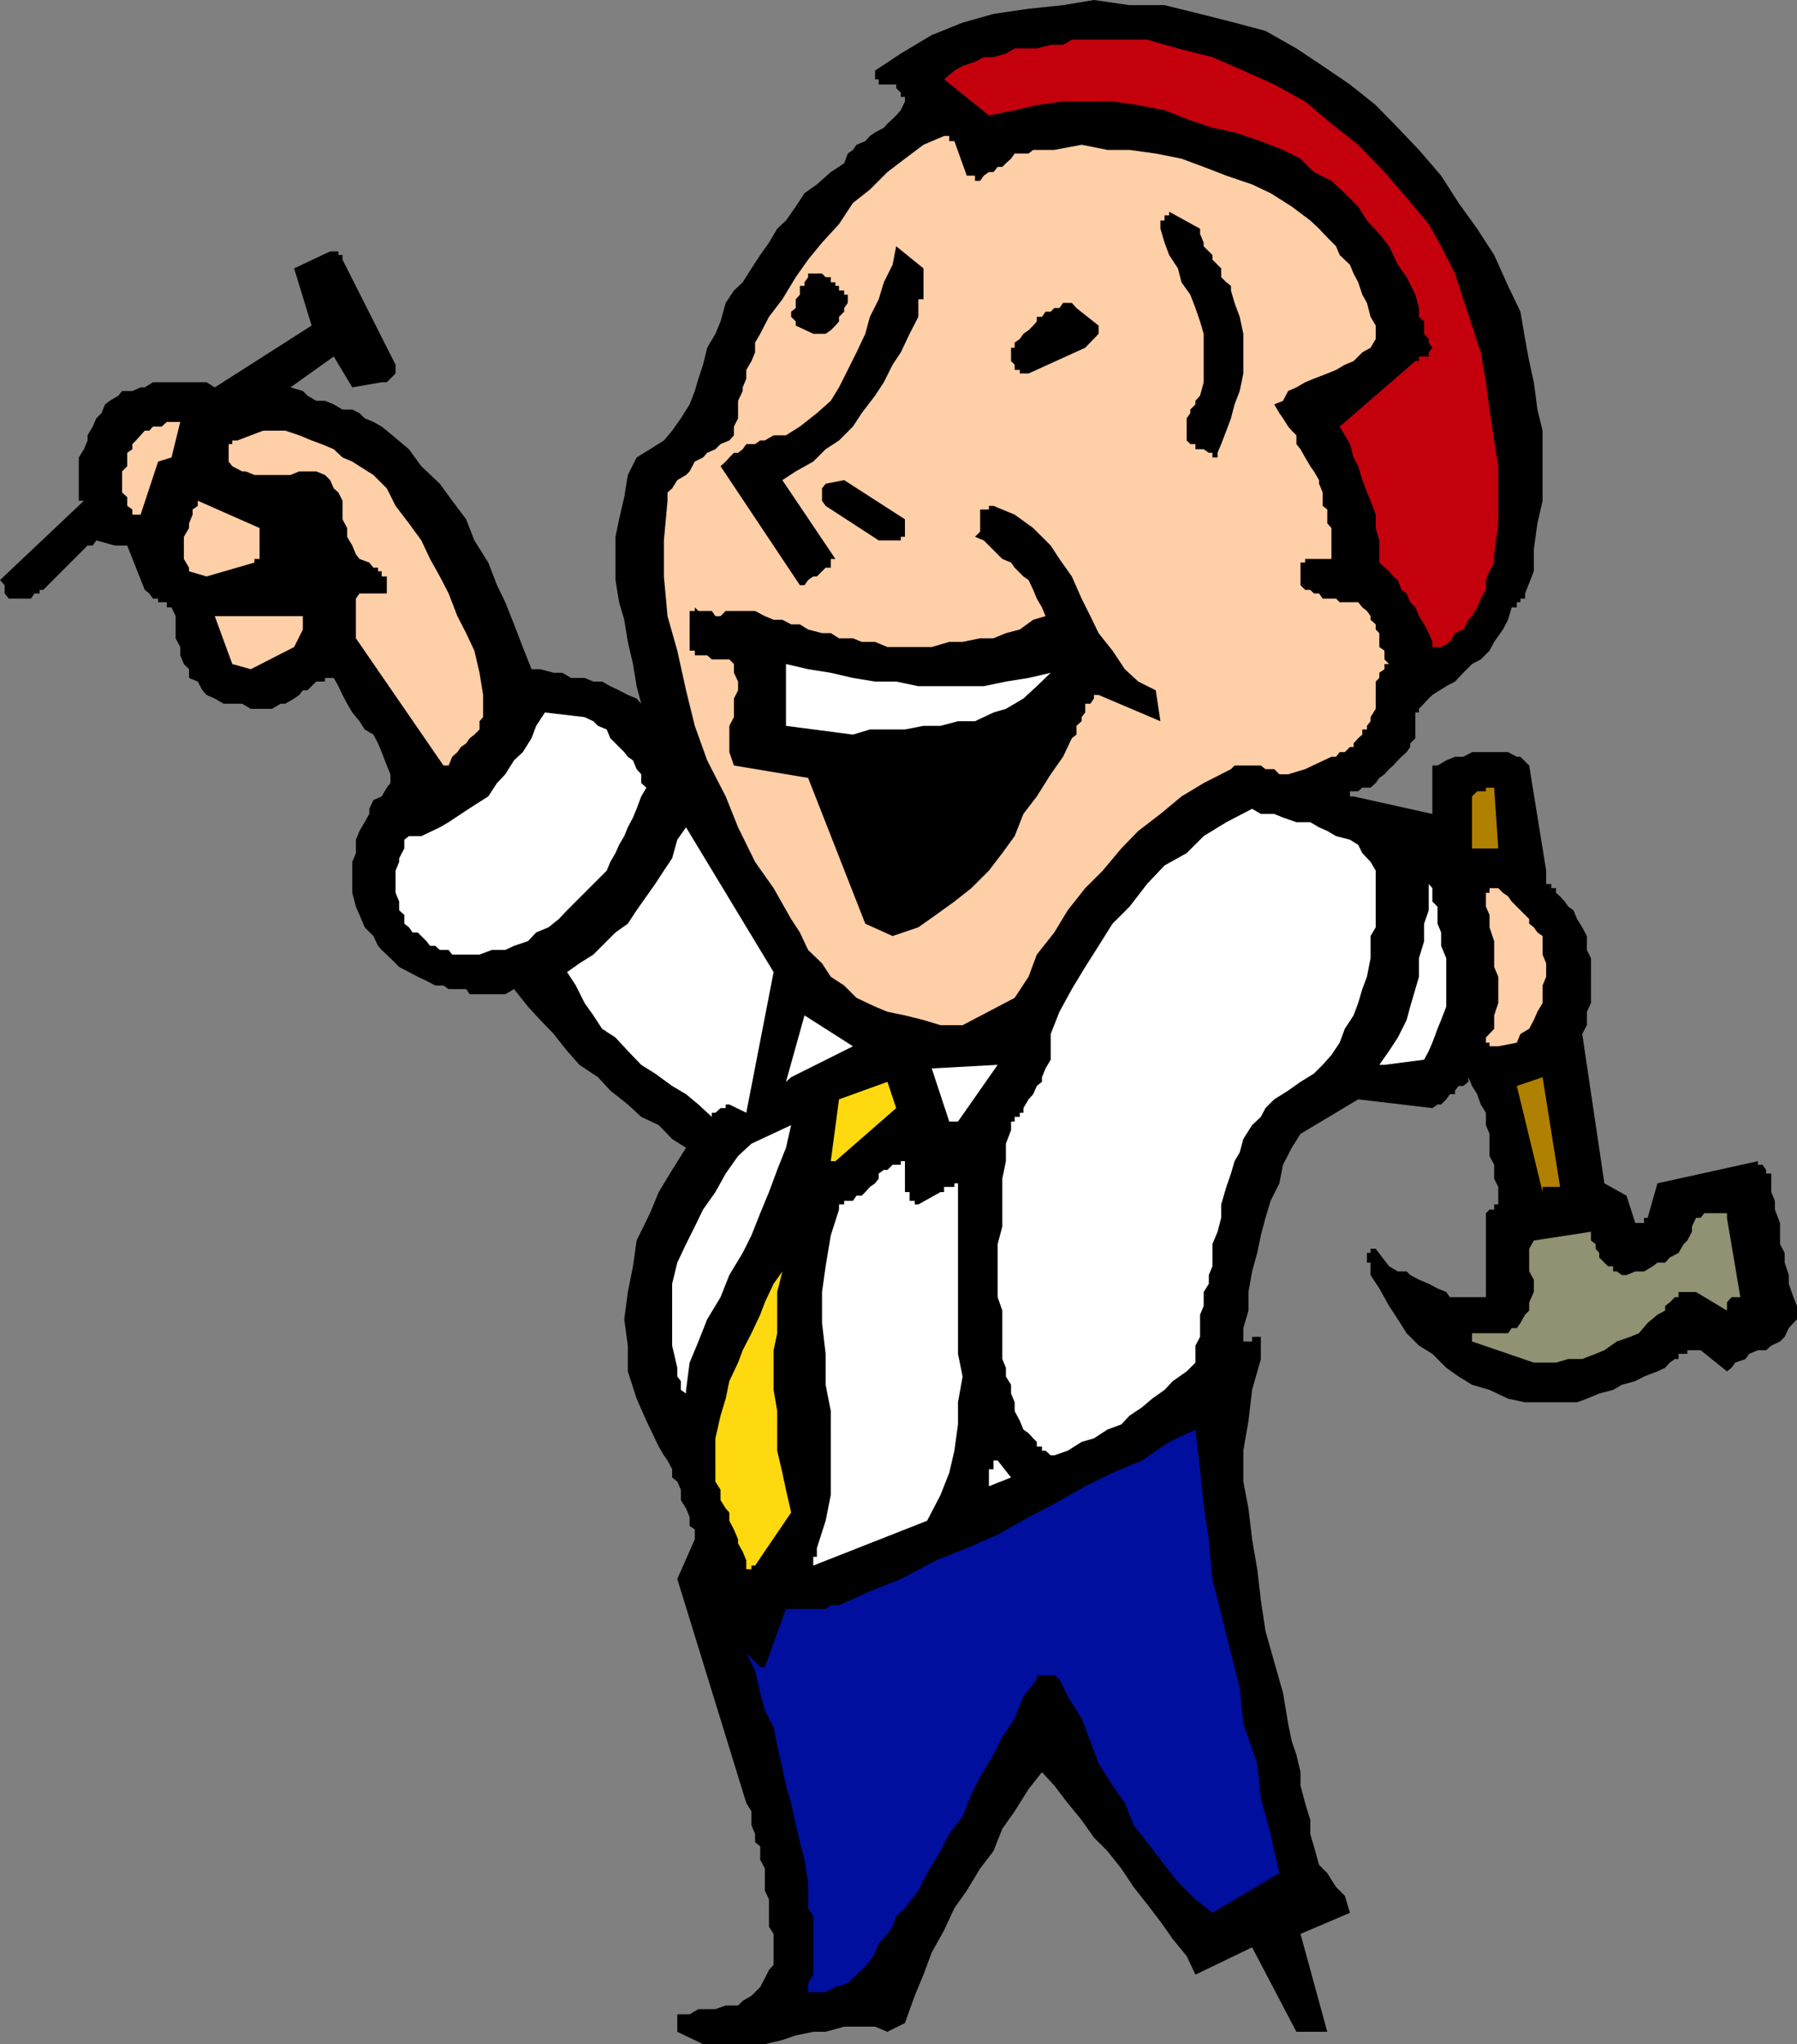 <svg xmlns="http://www.w3.org/2000/svg" width="348.898" height="396.801"><rect width="100%" height="100%" fill="#808080" stroke="none"/><path d="M136.5 396.8h12l3.398-.8 2.602-.902 3.398-.7h2.403l3.597-1h6l2.403 1 3.398-1.699 1.903-5.3 1.699-4.098 1.597-4.301 2.403-4.3 2-4.302 2.398-3.398 2.602-4.3 2.597-3.4 1.704-4.3 2.398-3.402 2.7-4.297 2.6-3.301 2.4 2.598 2.6 3.402 2.7 3.3 2.398 3.4 2.602 2.6 2.7 3.4 2.402 3.6 2.597 3.298 2.602 3.402 2.398 3.398 2.7 3.301 1.703 3.602 11-5.301 8.597 16.398h6l-5.199-19 9.602-4.097-1-3.301-1.704-1.7-1.699-2.702-1.597-1.598-1-3.602-.704-2.398v-2.7l-1-3.3-.898-3.402V344l-.8-3.402-.9-2.598-.698-3.402-1-6-1.704-6-1.699-6-.898-6-.7-6-1-5.797-.703-6-1-5.203v-6l1-5.797.704-6 1.699-6V259.5h-1.7v.898h-1.703v-2.597l1-3.403v-3.597l.704-4 1-3.602.699-3.398.898-3.403 1-3.3 1.7-3.399.703-3.601 1.699-3.297 1.699-2.703 11.2-6.7 14.402 1.7 1-.7h.699l1-1 .699-1h1v-.699l.7-.898h.902l1-.801v-.902l.699 1.703 1 1.597.699 2 1 1.602v2.398l.7 1.7v4.3l.902 1.7v2.703l.796 1.597v3.403h-.796v1h-.903l-.699.699v16.3h-7l-.7-1-1.698-.702-1.704-.899-1.898-.8-1.7-.899-.698-.7h-1.704l-1.699-1-2.597-3.402h-1v.801h-.704v1.899h.704v2.402l1.699 2.598 1.898 3.402 1.7 2.598 1.703 2.703 2.398 2.398 2.602 1.602 2.699 2.699 2.398 1.7 2.602 1.6 3.398 1 3.602 1.7 3.3.7H306.2l1.903-.7 2.398-1 2.7-.7 1.698-1 2.602-.702 1.7-.899 2.6-1 1.5-.699.9-1 1-.7h.698v-1h1.704v-.702h2.597l5.102 4.101.898-.699.7-1 2-.7.703-1 1.699-.702h1.597l1-.899 1.704-.8.898-.899.8-1.7.9-1 .698-.702V253.5l-.699-1.7-.898-2.6v-1.7l-.801-2.402v-1.899l-.898-1.699v-4.102l-1-2.597v-1.703l-.704-1.7v-3.597h-1v-.703l-.699-1h-.898v-.7l-19.5 4.301-1.903 6.7h-.699v1h-1.7l-1.7-5.301-4.3-2.399-4.3-29 .902-1.699v-2.602l.796-1.699V186l-.796-1.602V181.7l-.903-1.699-1-1.602-.699-1.699-1-.699-.7-1-.902-1-.796-.7v-.902h-.903v-.8h-1V169l-3.3-20.402-1.7-1.7h-.699l-1.7-.898h-7l-1.698.898H282.5l-1.7.7-1.698 1h-1V158l-15.301-3.402h-.7v-1h1.598l.801-.7h1.602l1-.898.699-1 1-.7.898-1 .801-.702.898-1 .704-.7 1-.898.699-1v-.7l1-1v-5h.699v-.702l1.898-2 .704-.7 2.699-1.699 1.699-.898 1.602-1.703 1.699-1.7L287.5 128l1.7-1.7.902-1.702 1.699-2.399 1-1.898.699-2.403h1v-1h.7v-.699h.902v-1l1.699-4.3v-4.301l.699-5 1-4.399V83.598l-1-4.098-.7-5.3-.902-4.102-.796-4.297-.903-5.301-2.398-5-2.7-6-3.3-5.102-3.602-5-3.398-5.3-4.301-5-4.102-4.297-4.296-4.403-5-4-5.301-3.597-5.102-3.403-6-3.398-6-1.602L233 2.7 226.102 1H219.3l-6.903-1-6 1-6.699.7-6.8 1-6 1.698-6 2.403-6 3.597-5 3.301v1.7h.703v1H174v.699l.898.902v.8h.801v.9l-.8 1.698-.899 1-.7.7-1 .902-.698.8-1.704.9-1 .698-.898 1-1.7.7-.698 1-1 .703-.704 1.898-2.597 1.7-2.7 2.402L156.2 37.5l-1.699 2.598-1.898 2.703-1.704 1.597-1.597 2.7-1.7 2.402-1.703 2.598L144.2 54.8l-1.699 1.597-1.602 2.403-1 3.597-1 2.403-1.597 2.699-.801 3.3-.898 2.7-.704 2.398-1 2.602-1.699 2.7-1.699 2.398-1.602 1.902-2.699 1.7-2.597 1.6-1.704 3.4-.699 4.3-1 4.3-.699 3.4v8.398l.7 4.3 1 3.403.698 4.297 1 4.3.704 4.301.898 3.399-.898-1-1.704-.7L120.2 134l-1.699-.8-1.602-.9H115.2l-1.699-.702h-2.602l-1.699-1h-1.7l-2.602-.7H103.2l-1.699-4.3-1.7-4.399-1.698-4.3-1.602-3.301-1.7-4.399-2.698-4.3L90.5 100.8l-2.7-3.602-2.402-3.3-3.597-3.399-2.403-3.3-4.296-3.602-1-.797-1.602-.903-1.7-.699-1-1-1.402-.699H66.5l-1.7-1-1.698-.7h-1.704l-1.699-1-.898-.902-2.403-.699 8.403-6 3.597 6 5.704-1h1L76.8 72.5v-1.7L66.5 50.399V49.5h-.8v-.7h-1.598l-7 3.298L60.5 63.199l-18.8 12-1.598-1H29.699l-1.597 1H27.3l-1.602.7h-2L23 76.8l-1.7 1-.902.699-.699 1.7-1 1L18 82.8l-1 1.7v1l-.7 1.7-1 1.6v8.4h1L0 112.597l.898 1v1.601l.801 1H6l.7-1h1v-.699h.698L17 105.898h1l.7-1 3.6 1h2.4l3.402 8.602.898.7.7 1h1v.698h1.698v1h.903l.8 1.7v4.3l.899 1.7v1.601l.7 1.7 1 1v1.699l1.698.703.903 1.699.8.898 1.598.7 1.7 1H47l1.7 1h4.1l1.7-1h.898l1.704-1 1-.7.699-.898h.898l1.7-1.7h1.703v-.702H64.8l.898 1.601.801 1.7.898 1.699 1 1.703L69.801 140l1 1.598 1.699 1 .898 1.703.704 1.699 1 2.598.699 1.703V152l-.7.898-1 1.7-1.601.703-.8 1.699v1l-.9 1.598-1 1.703-.698 1.699v2.598l-.704 1.703v6l.704 2.699.699 1.598 1 2.402 1.699 1.7.898 1.898.704.8L75.8 186l1.699 1.7 1.898 1 1.704.898 1.699.8 1.699.903h1.602l1 .699H90.5l.7 1h6.902l1.699-1 2.699 3.398 2.398 2.602 2.602 2.7 2.602 3.3 2.398 2.7 3.602 2.398 2.398 2.601 3.398 2.7 2.602 2.402 3.398 1.597 2.602 2.7 2.7 1.703-2.7 4.297-2.602 4.3-1.699 4.102-2.597 5.3-.704 5-1 5-.699 5.298.7 5.101v5l1.703 5.301 1.898 4.3 2.398 5 1 1.7.704 1 .898 1.7v1.6l1 .798.7 1.601v2l1 1.602.698 1.699v1.7l1 .698v1.903L131.5 306.5l13.398 43.5 1 1.598v2.703l.704 1.699v1.598l1 .8V361l.898 1.7v4.3l.8 1.7v5.3l.9 1.398v6l-.9 1-.8 1.602-.898 1.7-1 1-.704.698-1.699 1-.898.903h-2.403l-2 .699h-3.296l-1.704 1H131.5v2.398h-1 1v1l5 2.403"/><path fill="#000f9e" d="M157.898 386.7h2.403l1.898-1 2.403-.7 1-1 1.699-1.602 1.597-1.699 1-1.699.704-1.7 1.699-1.902 1-1.398.699-2 1.7-1.602 2.6-3.398 1.7-3.402 2.602-4.297L184.3 356l2.597-3.402 1.704-4.297 1.699-3.403 2.597-4.3 1.704-3.399 2.398-3.601 1.7-4.297 2.6-3.301v-.8h3.4l1 .8 1.6 3.3 2.7 4.298 1.7 4.402 1.6 4.3 2.7 4.298 2.398 3.402 1.704 4.3 2.597 3.298 3.403 4.402 2.597 3.3 3.403 3.4 3.296 2.6 13-7.702L246.7 356l-1.898-7-.7-6.7-2.703-7.702-.699-7-1.699-6.7-1.898-7.699-1.704-6.699-.699-7.7-1-6.902-.7-6.698-.898-7.699-5.102 2.398-5.3 3.602-5.7 2.398-5.3 2.602-6 3.398-5 2.602-6 3.398-6 2.602-6 2.398-6.802 3.602-6 2.398-6 2.7h-1.597l-1 .703h-7.7l-4.101 11.297h-.898l-1-1-.704-.7-1-1 1.704 3.403 1 4.297.898 3.402 1.7 3.3.698 3.598 1 4.301.704 3.399 1 3.402.898 4.3.8 3.298.9 3.402.698 4.3v5.098l1 1.602v11.3l-1 1.7v1.7h1"/><path fill="#ffd90f" d="m146.602 303.898 7-10.3-1-4.399-.704-3.3-1-4.301v-7.7l-.699-4.097v-7.703l.7-3.297v-8l1-4-1.7 2.398-1.699 3.602-.898 2.398-1.704 3.602-1.699 3.297-.898 2.402-1.7 3.598-.703 3.402-1 3.3-1 4.4v8.398l1 1.601v2l1 1.602.704.797v1.601l.898 1.7.8 1.902v.797l.9 1.601.698 1.7v1.699h1v-.7h.704"/><path fill="#fff" d="M157.898 303.898 180 295.2l2.602-5 1.699-4.3 1-4.301.699-5.098v-4.3l.898-5-.898-4.4v-33.1h-.7v.698h-2v1h-.698l-4.301 2.403h-.7v-.703h-1v-1.7h-.902v-6h-.8v.7H173.3l-1 1h-.7l-1 .703v1l-.703.898-1 .7-.898 1-.7.699h-1l-.698 1h-1.704v.703h-1v1l-1.597 5-1 6-.7 5v6l.7 6v6l1 5.097V290.2l-1 5-1.7 5.301v1.7h-.703v1.698M192 288.5l4.3-1.7-2.6-3.3h-.802v1.7H192v3.3m12.7-6 2.6-.902 2.7-1.7 2.398-.699L215 277.5l2.7-1 1.6-1.7 2.4-1.6 2-1.7 2.402-1.7 1.597-1.702 2.7-1.899 1.703-1.699v-3.3l.898-1.7v-4.3l.7-1.7v-2.7l1-1.6v-1.7l.698-1.7v-4.3l1-2.402.704-2.7v-2.597l1-3.403.898-2.597.7-2.403 1-1.699.698-2.601 1.704-2.7 1.699-1.597.898-1.703 1.7-1.7 2.703-1.699L252.5 210l2.602-1.602 1.699-1.699 1.699-1.898 1.602-2.403 1-2.699 1.699-2.601.898-2.399.801-2.699.898-2.402.704-3.598v-4.3l1-1.7v-11l-1-1.7-1.602-1.702-.8-1.598-1.598-1-2.704-.7-1.699-1-1.597-.702-1.704-1H251.7l-2.597-.899-1.704-.699h-2.597l-1.7-1-5 2.598-4.402 2.703-3.3 3.297-4.297 2.402-3.403 3.598-3.398 4.402-3.301 3.3-2.7 4.298-2.6 4.101-2.598 4.301-2.403 4.398-1.7 4.302v5l-1 1.7-.7 1.699V210l-1 .8-.698 1.598-.903 1-1 1.7V216H198v.8h-1v.9h-.7v1.698l-1 2.602v3.398l-.698 3.403v9.297l-.903 3.402v10.3l.903 2.598v9.403l.699 1.699v1.7l1 1.6v1.7l.699 1.7v1.698l1 1.903.7 1.699 1 .7.902 1 .699.698v.903h1v.797H203l1 .902h.7m-71.5-12.7.698-5.3 1.704-4.102 1.699-4.3 2.597-4.297 1.704-4.301 2.597-4.3 1.7-3.4 1.703-4.3 1.699-4.102 1.597-4.3 1.704-4.297 1-4.403-7.704 3.602-2.597 2.398-2.403 3.403-2 3.597-2.398 3.403-1.602 3.297-1.699 3.402-1.699 3.598-1 4.101v12l1 4.301v1.7l.7.898v1.703l1 .699v-.7"/><path fill="#919173" d="M297.8 264.5h4.302l2.398-.7h2.7l2.6-1 1.7-.702 2.398-1.7 2.602-.898 1.7-.7 1.698-2 1.903-1.6 1.5-.802v-.898l.898-.7 1-1h.7v-1h3.402l6 3.598v-1.597l.898-1h1.7l-2.598-15.403v-.898h-4.403l-.699.898h-.898l-.801 1.7v1l-.898 1.703-.704.699-1 1.7-1.699.898-.898 1h-1.5l-.903.703-1.699 1H317.5l-1.7.699h-.902l-1-.7h-.699v-1h-1l-.699-.702-1-1v-.899l-.7-.8v-.899l-.902-.7v-1.702l-11.097 1.703-.903 1.597v4.403l.903 1.597v2.403l-.903 2v1.597l-.796.801-.903 1.602-.699 1h-1l-.7 1h-7v1.597l12 4.102"/><path fill="#b08000" d="M300.2 230.398h2.698l-3.398-21.3-5 1.703 5 20.597v-1h.7"/><path fill="#ffd90f" d="m162.2 225.398 11.8-10.3-1.7-5.098-9.402 3.398-1.597 12h.898"/><path fill="#fff" d="m186 217.7 7.7-11-12.802.698 3.403 10.301H186M138.898 216l1-.902h1v-.7h.704l3.296 1.602 5.301-27.3-17-28.102L131.5 163l-1 3.598-1.602 2.402-1.699 2.598L125.5 174l-1.898 2.7-1.704 2.6-2.398 1.7-2.602 2.598-1.699 1.703L112.5 187l-2.398 1.7 1.699 2.6 1.699 3.4 1.7 2.398 1.698 2.601 2.602 1.7 2.398 2.601 2.602 2.7 2.7 1.698 3.3 2.403 2.7 1.597 2.402 2 2.597 2.403V216h.7m14.703-6.902 12-6-9.403-6L152.602 210l1-.902M268.8 206.7l7.7-1 .898-1.7.704-1.602 1-2.699.699-1.699 1-2.602V186l-1-2.402V181l-.7-1.7V176l-1-1v-2.602l-.703-.8V170v6.7l-.898 2.6v3.4l-1 3.3v3.598l-.7 2.402-1 3.398-.698 2.602-1.704 3.398L269.7 204l-1.898 2.7h1"/><path fill="#ffcfa8" d="m290.898 203.098 3.602-.7.7-1.699 1.698-1 .903-1.699.699-1.602 1-1.699v-3.398l.7-1.703V187l-.7-1.7v-3.6l-1-.7-.7-1-.902-.7v-.902l-.796-.8-.903-.899L293.5 175l-.7-1-1-.7-.902-.902H289.2v.903h-.699V176l.7 1.598V180l.902 2.7v5l.796 1.898v5.101l-.796 2.399v2.601l-1.602 1.7v1h.7v.699h1.698M186.898 199 197 193.7l2.7-4.102 1.6-4.297 3.4-4.301 2.6-4.3 3.4-4.302 3.402-3.398 3.597-4.3 3.301-3.4 4.3-3.3 4.098-3.402L233.7 152l5.301-2.7.7-.702h5.1l.9.703h1.698l1 1h1.704l3.296-1 5.102-2.403h.898l.704-.898h1l1-1h.699v-.7l.898-1 .801-.702v-1h.898v-.7l.704-.898v-.8l1-1.602V132.3l.699-.703v-1l1-.7v-1h.898l-.898-.898v-1.7l-1-.702v-2.7l-.7-.699v-1l-1-.898v-.703l-.703-1-.898-.7-.8-1h-3.598l-.704-.699h-2.597l-.7-1h-1l-.703-.699h-1l-.898-.902v-4.399h.898v-.699h5.102v-6l-.8-.902v-2.7l-.9-.699v-2.601l-.698-1.7V93.2l-1-1.699-.704-1-1-1.7-.898-1.6-.8-1v-1.7l-.9-.902-.698-.797-1-1.602-.704-1-1-1.699 1.704-.7 1-1.902 1.597-.699 1.7-1 1.703-.699 2.597-1 1.7-.7 1.703-1 1.699-.702 1.699-1.7 1.602-.898 1-1.7v-2.6l-1-1.7-.704-2.7-.898-1.6-.8-2.4-.9-1.702-.698-1.7-2-1.898-.704-1.7-1.699-1.702-1.597-1.7-1.704-1.597-3.597-2.703-4.102-2.598-3.597-1.7-5-1.702-4.403-1.7-4.3-1.597-5-1-5.098-.703H215l-5-1-5.3 1h-4.098l-.903.703H197l-.7 1-1 .898-.698.7h-.903l-.8 1H192l-1 .699-.7 1h-1v-1h-1.6l-2.4-6.7h-1v-1h-1l-4 1.7-3.6 2.703-3.4 2.597-3.402 3.403-3.296 2.597-2.704 4.102-3.296 3.598-2.704 3.3-2.398 3.403-2.602 4.297-2.597 3.402-1.7 3.3-1 1.7v1.898l-.703 1.7-1 1.703V73.5l-.699 1.7v.698l-.898 1.903v3.398l-.801 1.602V84.5l-.898 1-1.704.7-1 1-1.597.698-.801.903-1.602.797-1 1.902-.699.7-1.699 1-1 1.6-.898.798v1.601l-.704 7.7v7l.704 7.699 1.898 6.703 1.7 7.699 1.698 6.898 2.403 6.7 3.597 7 2.403 6 3.3 6.703 3.598 5.097 3.403 6L155.3 181l1.597 3.398 2.704 2.602 1.699 2.598 2.597 1.703 2.403 2.398 3.597 1.7 2.403 1 3.398.699 3.602.902 3.3 1h4.297"/><path fill="#fff" d="M87.8 185.3h5.302l2.398-.902h2.602l1.699-.8 2.699-.899 1.602-1.699 2.398-1 2-1.602 1.602-1.699 3.398-3.398 1.7-1.703.902-.899L117.8 169l.699-1.7 1-1.702.7-1.598 1-1.7.698-1.702 1-1.899.704-1.699.898-2.402 1-1.7-1-.898v-1.7l-.898-1-.704-1.702-1-.7-.699-.898-2.699-2.7-.7-1.702-1.698-.7-.903-.898-1.699-.8-7.7-.9-1.698 2.598-.903 2.403L101.5 146l-1.7 1.598-1.698 2.703L96.5 152l-1.7 2.598-2.698 1.703L89.5 158l-2.398 1.598-1.704 1-3.597 1.703h-2.403L78.5 163v1.7l-1 1.898v.703L76.8 169v4.3l.7 1.7v1.7l1 .898v1.703l.898.699.704 1h1l1.699 1.7.699.898h1l.898.8h1.704l.699.903"/><path d="m173.3 181.7 5-1.7 3.4-2.402 3.6-2.598 3.302-2.602L192 169l2.602-3.402L197 162.3l1.7-4.301 2.6-3.402 2.7-4.297 2.398-3.403 1.704-3.597.898-.703v-1.7l1-.898v-.8l.7-.9v-1.702h1l.698-1v-.7h.903l12 5.102-.903-6-3.398-1.7-2.602-2.402L216 126.3l-2.7-3.403-1.6-3.3-1.7-3.399-1.898-4.3-2.403-3.399-1.699-2.602-3.398-3.398L197 99.898l-4.102-1.699H192v.7h-1.7v4.3l-1 1 1.7.7 3.602 3.601 1.699.7.699 1 1.7 1.698 1 .7.902 1.902.699 1.7 1 1.698.699 1.7-2.398.703-2.602 1.898-2.7.7-2.402 1h-2.597l-3.403.699h-2.597l-3.403 1h-8.597l-2.403-1h-2.597l-1.7-.7h-2.703l-1.597-1h-1.7l-2.703-.699-1.597-1h-1.7l-1.703-.898H150.2l-1.699-.703-1.898-1h-5.704l-1 1h-1l-.699-1h-2.597l-.704-.7v.7h-1v7.703h1v.898h2.403l.898.801h3.403l.898.898v1.7l.8 1.703V134l-.8 1.598v3.601l-.898 1.7V146l.898 2.598L156.898 151 168 179.3l5.3 2.4"/><path fill="#b08000" d="M286.8 164.7h4.098l-.796-11.802H288.5v.7h-1.7l-1 1v10.101h1"/><path fill="#ffcfa8" d="m87.102 148.598.699-1.7 1-.898.699-1 1-.7.7-1 .902-.702 1-1V140l.699-.8v-4.302l-.7-4.3-1-4.297-1.601-3.403-1.7-3.3-1.698-4.399-1.704-3.3L83.5 108.5l-1.7-3.602-2.402-3.3-2.597-3.399-1.7-3.398-2.601-2.602-2.7-1.699-1.402-.902L66.5 88.8l-1.7-1.602-2.402-1L60.5 85.5l-2.398-1-2.704-.902h-4.296l-2.403.902-2.597 1h-1v.7h-.704v3.398l.704.902 1.898 1h.7l1.698.7h7l1.704-.7h3.296l1.704.7 1 1 .699 1.6.898.798.801 1.601v3.602l.898 1.699v1.7l1 1.698.704 1.7.699.902 1.898.7.801 1h.898v.698h.704v1h1v3.301H69.8l-.7 1v7.7l17 24.699h1"/><path fill="#fff" d="m165.602 142.598 3.296-1h6.801l3.602-.7h3.3L186 140h3.3l3.598-1.7 2.403-.702 3.398-2 2.602-2.399 2.699-2.601-4.3 1-4.4.703-4.3.898h-12.7l-4.3-.898h-4.102l-4.296-.703-4.301-1-4.403-.7-4.296-1v12l13 1.7"/><path fill="#ffcfa8" d="m48.7 129.898 8.402-4.3 1.699-3.399v-2.601H41.699l3.403 9.3 3.597 1"/><path fill="#c4000d" d="m279.8 125.598 1.7-1 1-1.7 1.602-.699 1-1.898.699-.703 1-1.7.699-1.699 1-1.699v-1.902l.7-1.7.902-1.699v-1.601l.796-6V90.5l-.796-5-.903-6-.699-5.3-1-5.802-1.7-5.199-1.698-5.101-1.602-5-2.7-5.297-2.402-4.301-4.296-5.102-4.301-5-5.102-5.3L258.5 24l-5.102-4.3-6-3.302-6-2.699-6-2.601-6.699-1.7-6-1.699h-14.597l-1.704 1H204l-2.7.7H197l-1.7 1-2.402.699H191l-1.7.902-2.402.8-1.597.9-2 1.698 8.699 7 5-1 4.3-1 5.098-.699H216l5 .7 5.102 1 4.296 1.699 5 1.703 4.301.898 5.102 1.7 4.3 1.699L252.5 30.8l2.602 2.597 3.398 1.7 2.602 2.402 2.597 2.598 1.7 2.703 2.402 2.597 1.898 2.403 1.7 3.597 1.703 2.403 1.699 3.398.699 2.602v1.7l1 .898v2.403l.898 1v.699l.704 1-.704.898v.801H275.5v.899h-.7L260.103 82.8l2 3.398.699 2.602.898 1.699.801 2.7.898 2.398.704 1.601 1 2.7v2.601l.699 2.398v4.301l1.898 1.7.801 1 .898.699.704 1.902 1 .7.699 1.698 1 1 .699 1.7 1 1.601.898 1.7.704 1.699v1h1.699"/><path d="m156.2 113.598.698-1 1-.7h.704l1.699-1.699h1V108.5h.898l-10.3-15.3 2.601-1.7 3.398-1.902 2.403-2.399 2.597-1.699 2.704-2.7 1.699-2.6 2.597-3.4 1.704-2.6 1.699-3.4 1.597-2.402 1.704-3.597L178.3 61.5v-3.402h1v-6L174 47.8l-.7 3.597-1.698 3.403-1 3.297-1.704 3.402-.898 3.3-1.7 3.598-1.698 3.403-1.704 3.398-1.597 2.602-2.7 2.398-3.3 2.602-2.7 1.699H150.2l-1.699 1h-.898l-1 .7h-1.704l-.699 1-.898.698h-.801l-.898.903-.704.797-1 .902 15.403 23.098h.898"/><path fill="#ffcfa8" d="m40.102 111.898 9.296-2.699v-.699h1v-6l-12-5.3v1l-1 .698v1l-.699 1.7v.902l-1 1.7v4.3l1 1.7v.698l3.403 1"/><path d="M170.602 104.898h4.296v-.699h.801v-3.398l-11.8-7.602-3.598.7-.7.902v2.398l.7 1 10.3 6.7"/><path fill="#ffcfa8" d="m27.3 99.898 3.4-10.3 2.6-.797 1.7-6.903h-2.602l-1 .903H29.7l-.699.797h-.898l-.801.902-.903 1-.699.7v1l-1 .698V90.5l-1 1v4.098l1 .902v1.7l1 .698v1h1.602"/><path d="m236.398 87.898.704-1.699 1-2.601.898-2.399.7-2.699 1-2.602.698-3.398v-7.7l-.699-3.3-1-2.7-.699-2.402V55.5l-.898-.7-1-1v-1.702l-.704-.7-1-1V49.5l-1.699-1.7v-.702l-.699-1.7v-1l-6-3.3v.703h-.898v1h-.801v1.597l.8 2.7L227 49.5l1.7 2.598.698 2.703 1.704 2.398 1 2.602.898 2.597.7 2.403v9.398l-.7 2.602-.898 1v.699l-1 1v.7l-.704 1v4.3l.704.7h1v1h1.597l1 .698h.7v.903h1v-.903M199.7 72.5l11-5 2.6-2.7v-1.6l-4.3-3.4-.898-1h-1.704l-.699 1h-1l-.699.7h-1l-.7 1h-1v.898l-.698.801-.903.899-1 .703-.699 1-1 .699v1h-.7v2.598l.7.703v1h1v.699h1.7v1-1 1-1 1-1 1-1m-41.802-7.7h2.403l1-.702.898-.899.7-.8V61.5l1-1v-.7l.703-1v-1.6h-.704v-.802h-1V55.5h-.699v-.7h-.898v-1h-1l-.7-.702h-2.703v.703l-.699 1v.699h-.898v1.7l-.801.898V59.8l-.898.699v1l.898.898v.801l3.398 1.602"/></svg>
